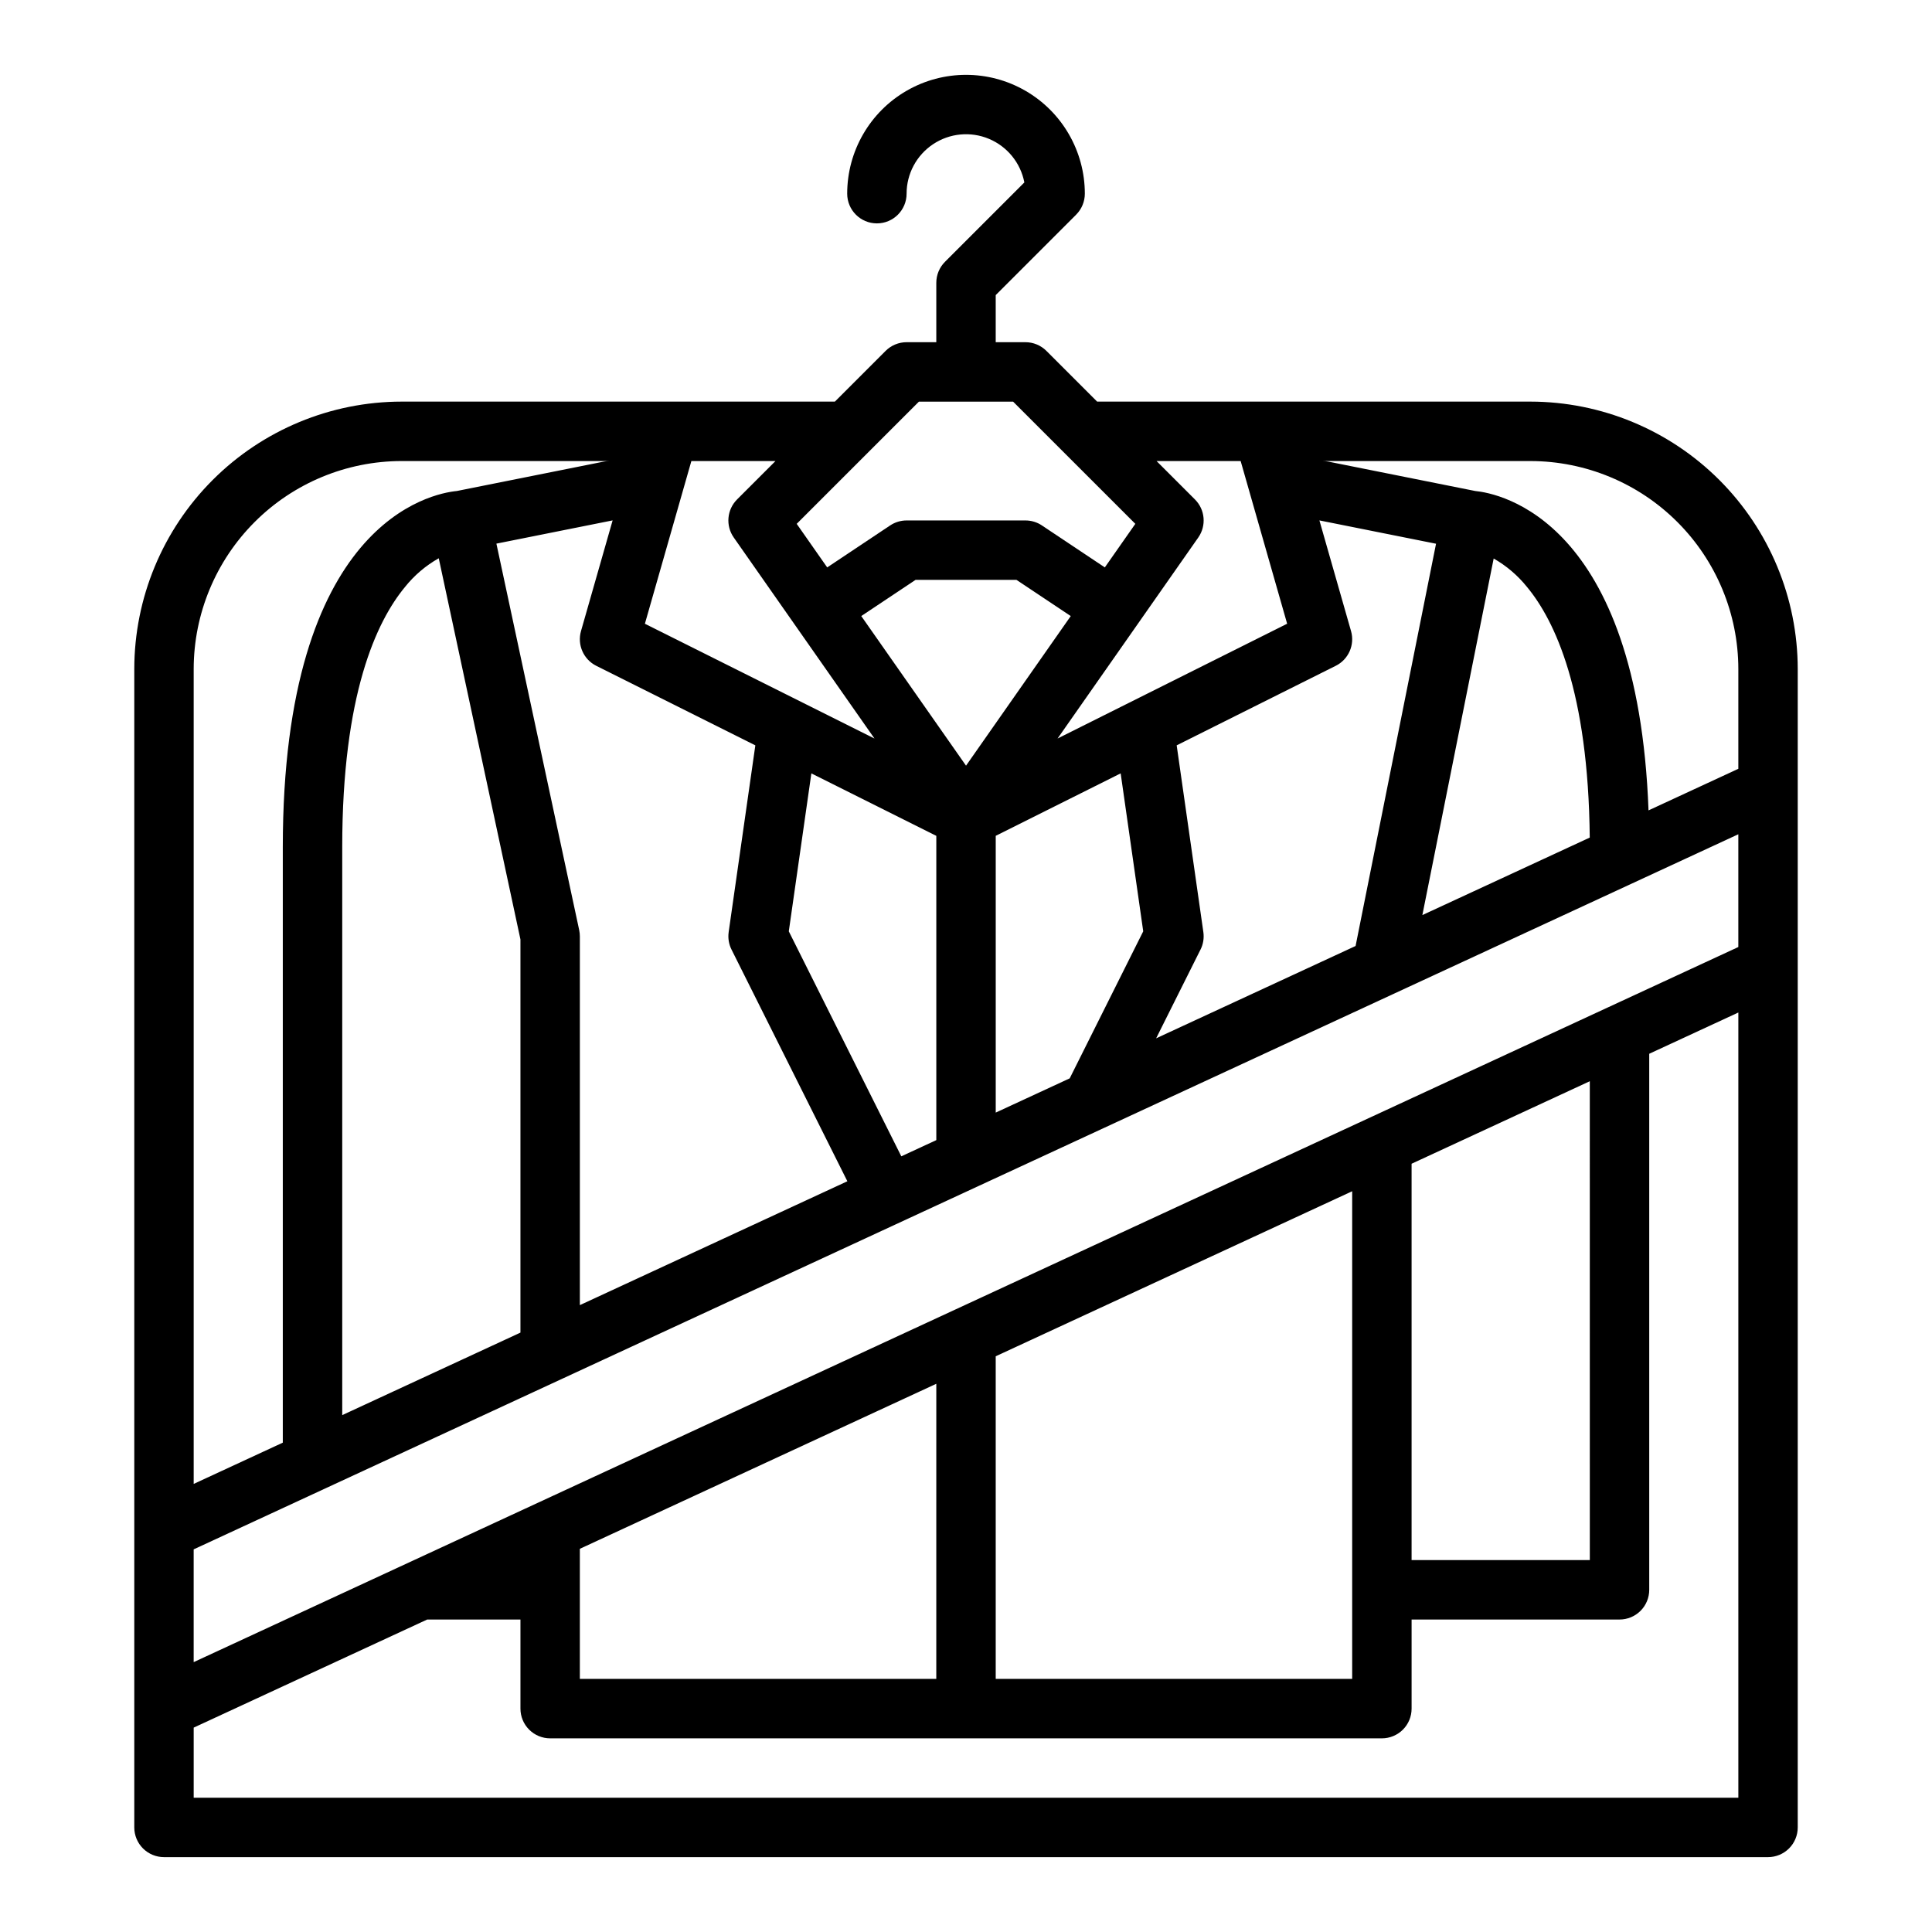 <?xml version="1.0" encoding="UTF-8"?>
<!-- The Best Svg Icon site in the world: iconSvg.co, Visit us! https://iconsvg.co -->
<svg fill="#000000" width="800px" height="800px" version="1.1" viewBox="144 144 512 512" xmlns="http://www.w3.org/2000/svg">
 <path d="m549.57 250.43h-114.82l-13.438-13.438c-1.477-1.477-3.477-2.305-5.566-2.305h-7.871v-12.484l21.312-21.309-0.004-0.004c1.477-1.473 2.309-3.477 2.309-5.566 0-11.246-6.004-21.645-15.746-27.27-9.742-5.625-21.746-5.625-31.488 0-9.742 5.625-15.742 16.023-15.742 27.27 0 4.348 3.523 7.875 7.871 7.875 4.348 0 7.871-3.527 7.871-7.875-0.004-5.269 2.633-10.191 7.023-13.113 4.387-2.922 9.945-3.453 14.809-1.414 4.859 2.039 8.379 6.375 9.375 11.551l-21.027 21.027c-1.477 1.477-2.309 3.481-2.309 5.566v15.746h-7.871c-2.086 0-4.09 0.828-5.566 2.305l-13.438 13.438h-114.82c-18.785 0.02-36.793 7.492-50.074 20.773-13.281 13.285-20.754 31.293-20.773 50.074v307.01c0 2.086 0.828 4.09 2.305 5.566 1.477 1.473 3.481 2.305 5.566 2.305h425.09c2.09 0 4.09-0.832 5.566-2.305 1.477-1.477 2.305-3.481 2.305-5.566v-307.01c-0.02-18.781-7.492-36.789-20.773-50.074-13.281-13.281-31.289-20.754-50.074-20.773zm55.105 144.54-409.35 189.51v-29.883l409.35-189.51zm-307.01 159.48 94.465-43.734-0.004 78.207h-94.461zm110.21-51.023 94.465-43.734v129.23h-94.465zm110.21-51.023 47.23-21.867 0.004 126.9h-47.234zm-257.81-160.45 21.648 101v104.2l-47.23 21.867v-150.52c0-40.418 9.062-59.82 16.664-68.98h-0.004c2.465-3.07 5.492-5.644 8.922-7.578zm46.074-10.035-8.379 29.324c-1.039 3.641 0.66 7.508 4.047 9.203l42.156 21.078-7.07 49.488h0.004c-0.227 1.586 0.035 3.203 0.754 4.633l30.699 61.402-70.891 32.824v-97.746c-0.004-0.555-0.062-1.105-0.176-1.648l-21.941-102.41 30.766-6.152zm195.69 29.324-8.379-29.324h0.031l30.875 6.176-21.32 106.6-52.855 24.469 11.758-23.52 0.004 0.004c0.715-1.434 0.977-3.051 0.75-4.637l-7.07-49.488 42.156-21.078h0.004c3.387-1.691 5.09-5.562 4.047-9.203zm37.801-19.227c3.383 1.926 6.375 4.477 8.816 7.512 7.438 8.965 16.27 27.75 16.645 66.438l-44.359 20.539zm-98.852 56.934 5.981 41.859-19.484 38.965-19.605 9.074v-73.344zm-68.742-41.688 14.398-9.598h26.723l14.395 9.598-27.754 39.648zm19.887 138.88-9.277 4.297-29.816-59.625 5.981-41.859 33.113 16.555zm157.44-179.96c14.609 0.016 28.617 5.824 38.945 16.156 10.332 10.332 16.145 24.336 16.16 38.945v26.457l-23.801 11.02c-2.859-77.031-39.508-84.016-45.949-84.645l-38.918-7.785 0.004 0.004c-0.508-0.102-1.027-0.152-1.547-0.152zm-76.785 0 12.32 43.113-60.84 30.418 37.293-53.273c2.188-3.133 1.816-7.383-0.887-10.082l-10.176-10.176zm-85.266-15.742h24.965l32.387 32.383-8.082 11.543-16.676-11.121h0.004c-1.293-0.863-2.816-1.32-4.371-1.32h-31.488c-1.555 0-3.074 0.461-4.367 1.324l-16.676 11.121-8.082-11.547zm-49.07 36.004 37.293 53.273-60.84-30.418 12.316-43.117h22.289l-10.18 10.176h0.004c-2.703 2.703-3.074 6.953-0.883 10.082zm-88.016-20.262h55.105c-0.52 0-1.035 0.051-1.543 0.152l-38.918 7.785c-6.703 0.648-46.133 8.176-46.133 94.398v157.8l-23.617 10.934v-215.97c0.02-14.609 5.828-28.613 16.16-38.945 10.328-10.332 24.336-16.141 38.945-16.156zm-55.105 354.24v-18.586l61.879-28.645h24.715v23.617c0 2.086 0.828 4.09 2.305 5.566 1.477 1.473 3.481 2.305 5.566 2.305h220.42c2.086 0 4.09-0.832 5.566-2.305 1.477-1.477 2.305-3.481 2.305-5.566v-23.617h55.105c2.086 0 4.09-0.828 5.566-2.305 1.477-1.477 2.305-3.481 2.305-5.566v-142.06l23.617-10.934v208.1z"/>
</svg>